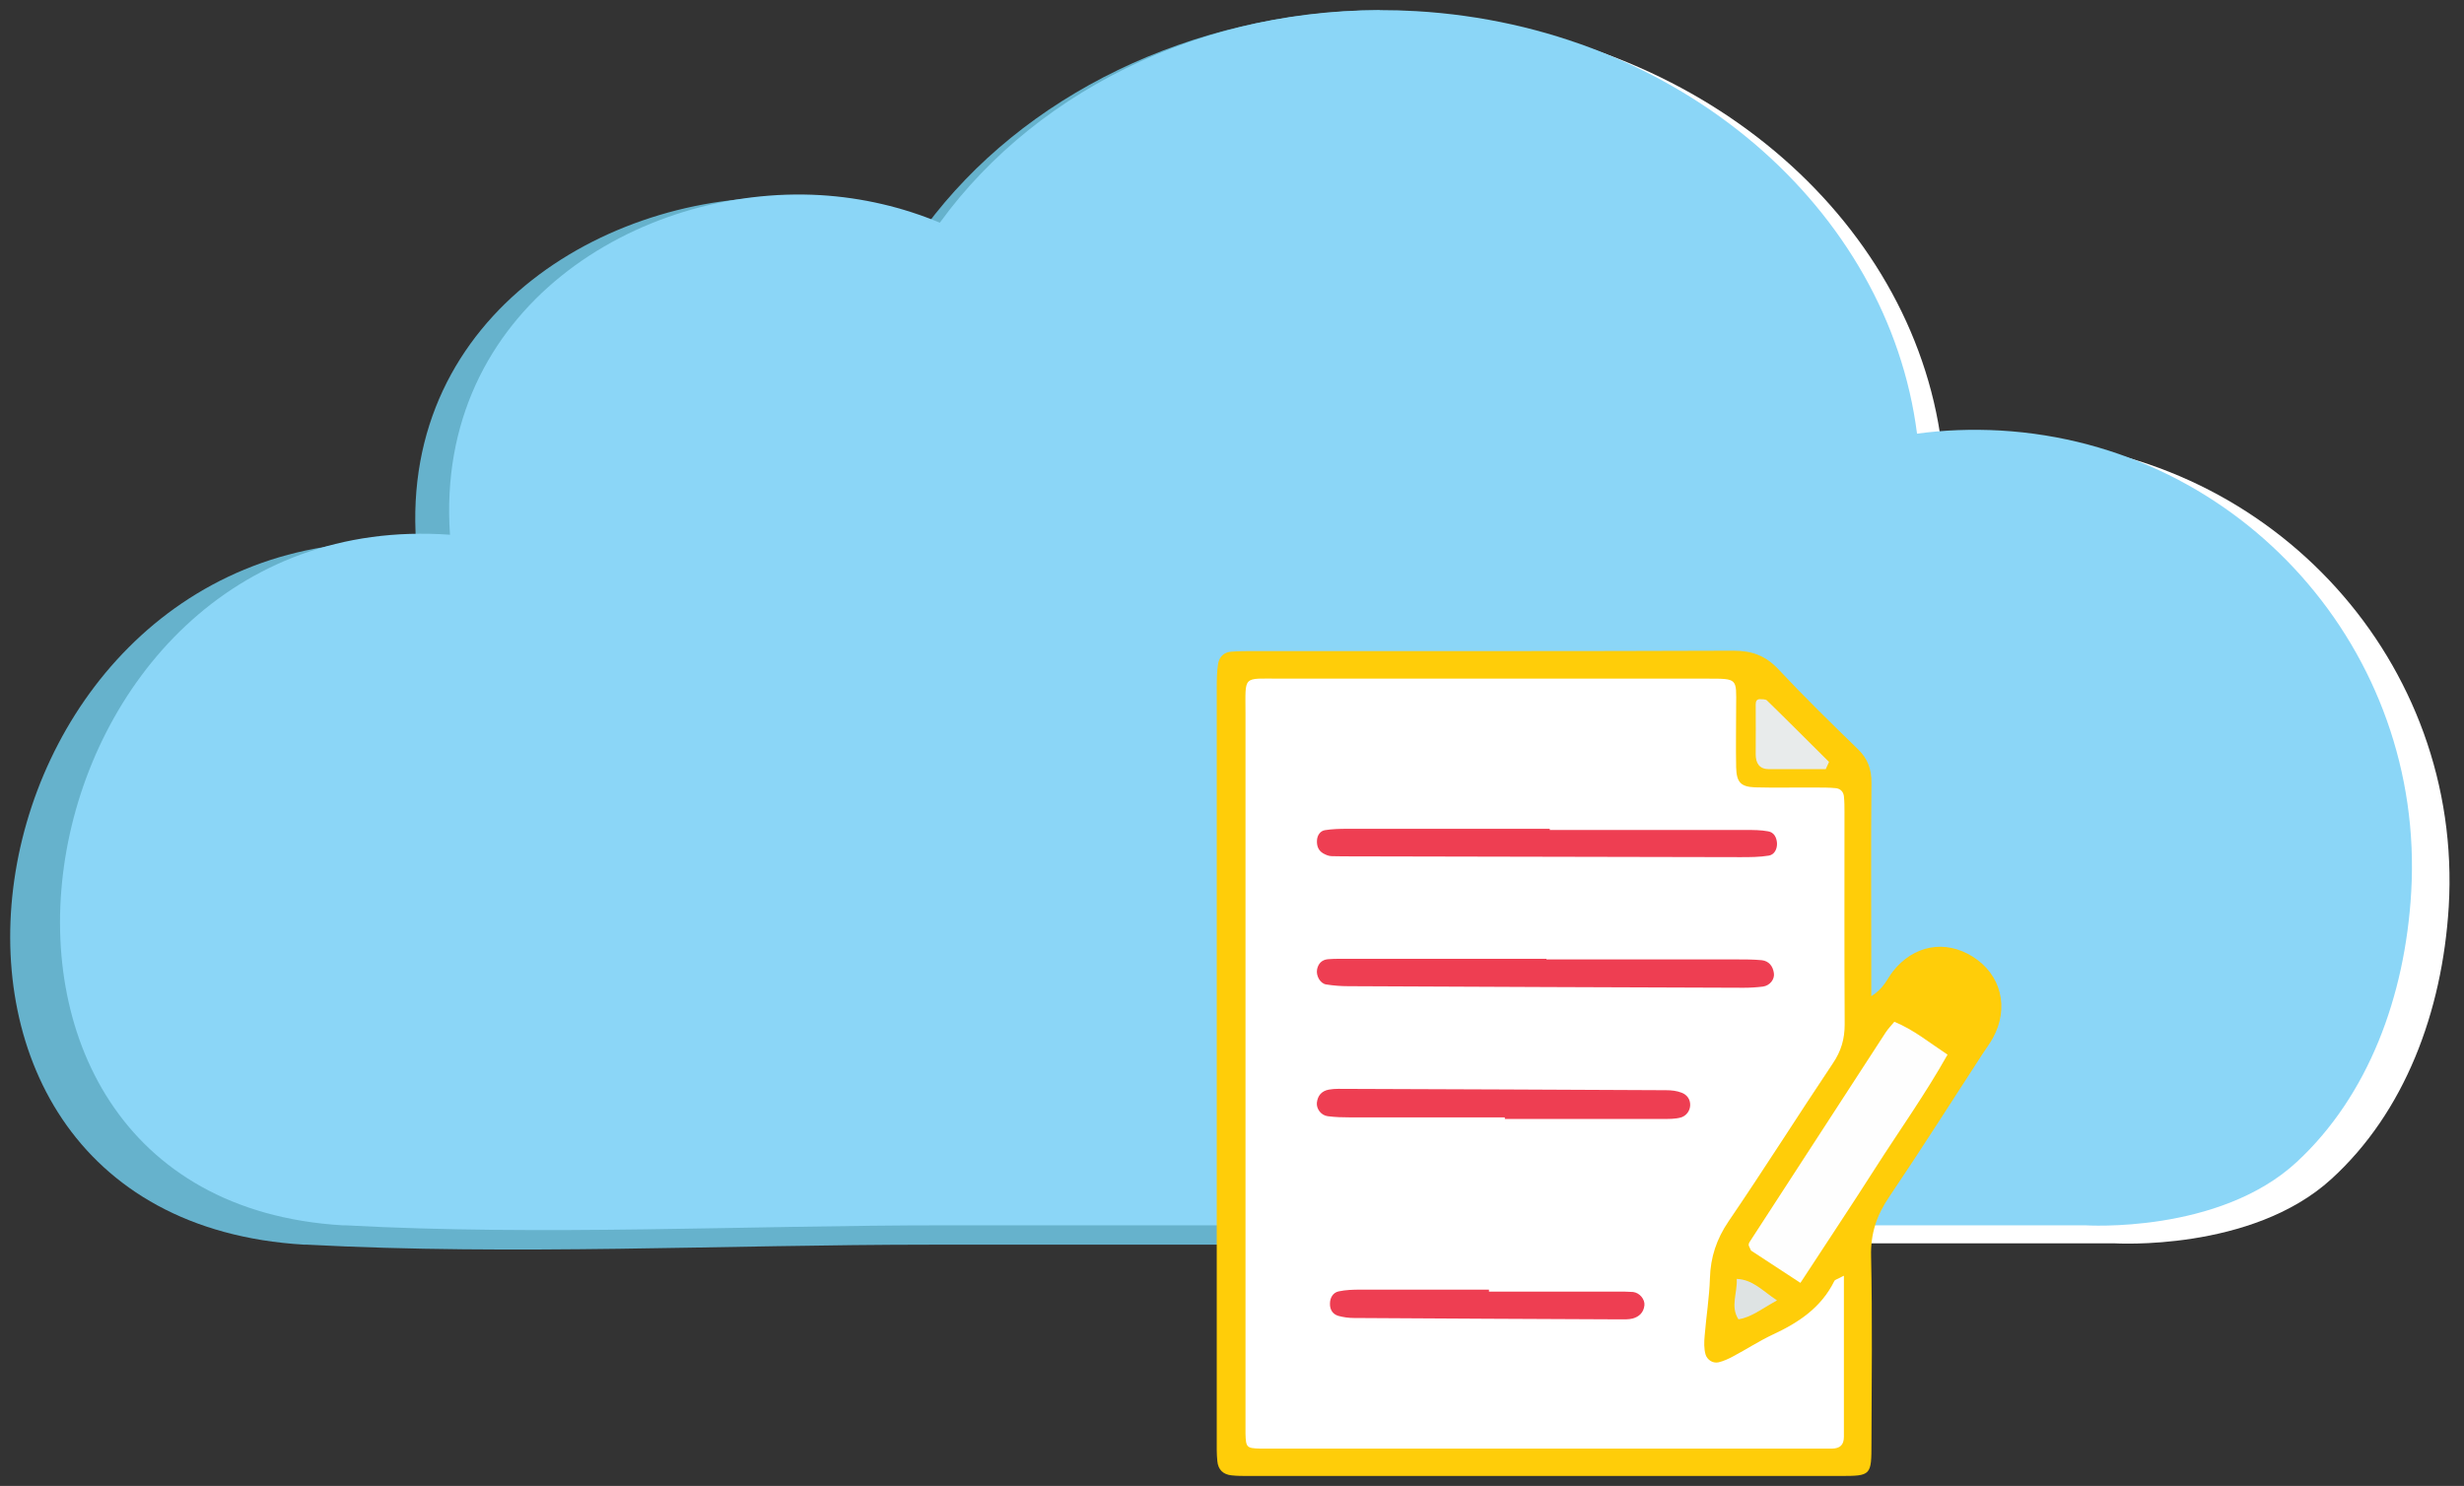 <svg xmlns="http://www.w3.org/2000/svg" width="126" height="76" viewBox="0 0 126 76" fill="none"><rect x="0" y="0" width="126" height="76" fill="#333333" stroke="none"/><g id="Group"><path id="Vector" d="M103.67 22.54C102.18 22.45 100.71 22.51 99.28 22.7C97.77 11.09 86.82 1.67 72.99 0.88C72.52 0.85 72.05 0.84 71.58 0.83V63.59H108.1C108.1 63.59 115.13 64.04 119.22 60.3C122.96 56.89 124.89 51.77 125.22 46.37C125.96 33.93 116.31 23.26 103.66 22.53L103.67 22.54Z" fill="white"></path><path id="Vector_2" d="M70.54 0.52C60.86 0.6 52.28 4.93 47.35 11.56C45.38 10.76 43.24 10.26 40.99 10.13C31.34 9.58 20.44 15.99 21.28 27.78C-2.05 26.15 -8.11 62.27 15.56 63.66C15.61 63.66 15.65 63.66 15.7 63.66C26.27 64.22 37.03 63.66 47.61 63.66H70.55V0.51L70.54 0.52Z" fill="#66B2CC"></path><path id="Vector_3" d="M17.53 62.67C17.53 62.67 17.62 62.67 17.66 62.67C27.81 63.22 38.15 62.67 48.31 62.67H106.63C106.63 62.67 113.48 63.12 117.46 59.42C121.1 56.04 122.99 50.97 123.3 45.63C124.02 33.31 114.62 22.74 102.3 22.02C100.85 21.94 99.42 21.99 98.03 22.18C96.56 10.68 85.89 1.36 72.42 0.57C62.28 -0.02 53.15 4.38 48.06 11.39C46.17 10.6 44.11 10.11 41.95 9.98C32.68 9.44 22.21 15.75 23.01 27.35C0.6 25.75 -5.22 61.3 17.51 62.67H17.53Z" fill="#8BD6F7"></path><g id="Group_2"><path id="Vector_4" d="M95.69 50.95C96.34 50.55 96.5 50.06 96.79 49.69C97.85 48.34 99.46 48.04 100.88 48.93C102.33 49.84 102.76 51.54 101.91 53.09C101.75 53.38 101.55 53.64 101.37 53.92C99.79 56.35 98.23 58.81 96.61 61.21C95.97 62.15 95.65 63.09 95.68 64.25C95.75 67.43 95.71 70.61 95.7 73.79C95.7 75.47 95.69 75.49 94.09 75.49C84 75.49 73.91 75.49 63.81 75.49C63.54 75.49 63.26 75.49 62.99 75.46C62.55 75.42 62.29 75.17 62.25 74.73C62.21 74.35 62.22 73.96 62.22 73.58C62.22 60.8 62.22 48.03 62.22 35.25C62.22 34.81 62.22 34.37 62.29 33.94C62.35 33.6 62.59 33.35 62.97 33.33C63.35 33.3 63.74 33.3 64.12 33.3C72.29 33.3 80.46 33.31 88.64 33.28C89.59 33.28 90.28 33.53 90.94 34.23C92.25 35.63 93.62 36.97 95 38.31C95.51 38.8 95.71 39.34 95.7 40.05C95.67 43.07 95.69 46.08 95.69 49.1V50.95Z" fill="#FFCD09"></path><path id="Vector_5" d="M94.29 65.27C94.29 68.14 94.29 70.82 94.29 73.49C94.29 73.9 94.09 74.08 93.7 74.09C93.37 74.09 93.04 74.09 92.71 74.09C83.55 74.09 74.4 74.09 65.24 74.09C64.97 74.09 64.69 74.09 64.42 74.09C63.75 74.07 63.71 74.03 63.69 73.32C63.69 72.99 63.69 72.66 63.69 72.33C63.69 60.38 63.69 48.43 63.69 36.48C63.69 34.52 63.52 34.71 65.44 34.71C72.73 34.71 80.03 34.71 87.32 34.71C88.87 34.71 88.79 34.7 88.78 36.12C88.78 37.16 88.76 38.2 88.78 39.24C88.8 40.01 89.01 40.24 89.75 40.27C90.79 40.3 91.83 40.27 92.88 40.28C93.21 40.28 93.54 40.28 93.86 40.31C94.1 40.33 94.26 40.48 94.29 40.72C94.32 40.99 94.32 41.27 94.32 41.54C94.32 45.16 94.31 48.78 94.33 52.39C94.33 53.14 94.15 53.76 93.73 54.38C91.93 57.07 90.21 59.8 88.39 62.47C87.78 63.37 87.47 64.3 87.44 65.37C87.41 66.35 87.25 67.33 87.17 68.32C87.14 68.64 87.13 68.99 87.22 69.29C87.3 69.53 87.56 69.74 87.87 69.68C88.13 69.62 88.39 69.5 88.63 69.37C89.31 69.01 89.95 68.59 90.65 68.26C91.97 67.65 93.13 66.88 93.8 65.52C93.84 65.44 93.98 65.42 94.28 65.25L94.29 65.27Z" fill="white"></path><path id="Vector_6" d="M92.06 65.61C91.07 64.96 90.25 64.43 89.54 63.96C89.46 63.77 89.42 63.72 89.42 63.67C89.42 63.62 89.44 63.56 89.47 63.52C91.79 59.94 94.11 56.37 96.43 52.8C96.55 52.62 96.7 52.46 96.87 52.26C97.85 52.66 98.65 53.32 99.59 53.94C98.45 55.97 97.12 57.83 95.9 59.74C94.67 61.67 93.4 63.57 92.07 65.61H92.06Z" fill="#FEFEFE"></path><path id="Vector_7" d="M93.37 39.34C92.4 39.34 91.43 39.34 90.46 39.34C89.97 39.34 89.78 39.04 89.78 38.58C89.78 37.73 89.79 36.88 89.78 36.03C89.78 35.87 89.83 35.76 89.99 35.76C90.11 35.76 90.28 35.76 90.35 35.82C91.42 36.86 92.47 37.92 93.53 38.97C93.47 39.09 93.42 39.22 93.36 39.34H93.37Z" fill="#E8EBEB"></path><path id="Vector_8" d="M90.87 66.51C90.06 66.96 89.56 67.37 88.9 67.48C88.47 66.82 88.85 66.14 88.81 65.41C89.64 65.45 90.1 66 90.87 66.51Z" fill="#DEE3E3"></path><path id="Vector_9" d="M76.94 57.15C74.31 57.15 71.68 57.15 69.05 57.15C68.67 57.15 68.28 57.14 67.9 57.09C67.56 57.05 67.31 56.72 67.34 56.4C67.38 56.04 67.58 55.8 67.95 55.73C68.11 55.7 68.28 55.69 68.44 55.69C74.03 55.71 79.61 55.73 85.2 55.76C85.47 55.76 85.75 55.79 86 55.89C86.26 55.99 86.44 56.22 86.43 56.53C86.42 56.83 86.22 57.07 85.97 57.15C85.66 57.24 85.32 57.23 85 57.23C82.32 57.23 79.63 57.23 76.95 57.23V57.15H76.94Z" fill="#EE3E52"></path><path id="Vector_10" d="M79.25 42.45C82.59 42.45 85.94 42.45 89.28 42.45C89.66 42.45 90.05 42.45 90.42 42.52C90.71 42.57 90.85 42.82 90.87 43.13C90.88 43.44 90.73 43.71 90.46 43.76C89.98 43.84 89.48 43.84 88.99 43.84C82.41 43.83 75.84 43.81 69.26 43.8C68.88 43.8 68.49 43.8 68.11 43.79C67.95 43.79 67.79 43.72 67.65 43.64C67.39 43.48 67.32 43.22 67.35 42.93C67.38 42.7 67.52 42.5 67.75 42.46C68.12 42.4 68.51 42.39 68.89 42.39C72.34 42.39 75.79 42.39 79.25 42.39V42.44V42.45Z" fill="#EE3E52"></path><path id="Vector_11" d="M79.08 49.07C82.31 49.07 85.55 49.07 88.78 49.07C89.22 49.07 89.66 49.07 90.09 49.11C90.45 49.15 90.66 49.41 90.71 49.77C90.76 50.08 90.51 50.41 90.15 50.46C89.83 50.5 89.5 50.52 89.17 50.52C82.43 50.5 75.69 50.47 68.95 50.44C68.57 50.44 68.18 50.41 67.81 50.35C67.51 50.3 67.29 49.91 67.35 49.58C67.41 49.28 67.6 49.09 67.9 49.06C68.28 49.03 68.66 49.04 69.05 49.04C72.39 49.04 75.73 49.04 79.08 49.04V49.08V49.07Z" fill="#EE3E52"></path><path id="Vector_12" d="M76.14 66.06C78.32 66.06 80.51 66.06 82.69 66.06C82.96 66.06 83.24 66.06 83.51 66.08C83.85 66.12 84.12 66.46 84.09 66.76C84.05 67.13 83.82 67.35 83.48 67.44C83.27 67.49 83.05 67.48 82.83 67.48C78.3 67.46 73.76 67.44 69.23 67.41C68.96 67.41 68.68 67.37 68.43 67.3C68.14 67.21 68 66.97 68.01 66.67C68.01 66.37 68.17 66.11 68.45 66.05C68.82 65.97 69.2 65.96 69.58 65.96C71.76 65.96 73.95 65.96 76.14 65.96V66.07V66.06Z" fill="#EE3E52"></path></g></g></svg>